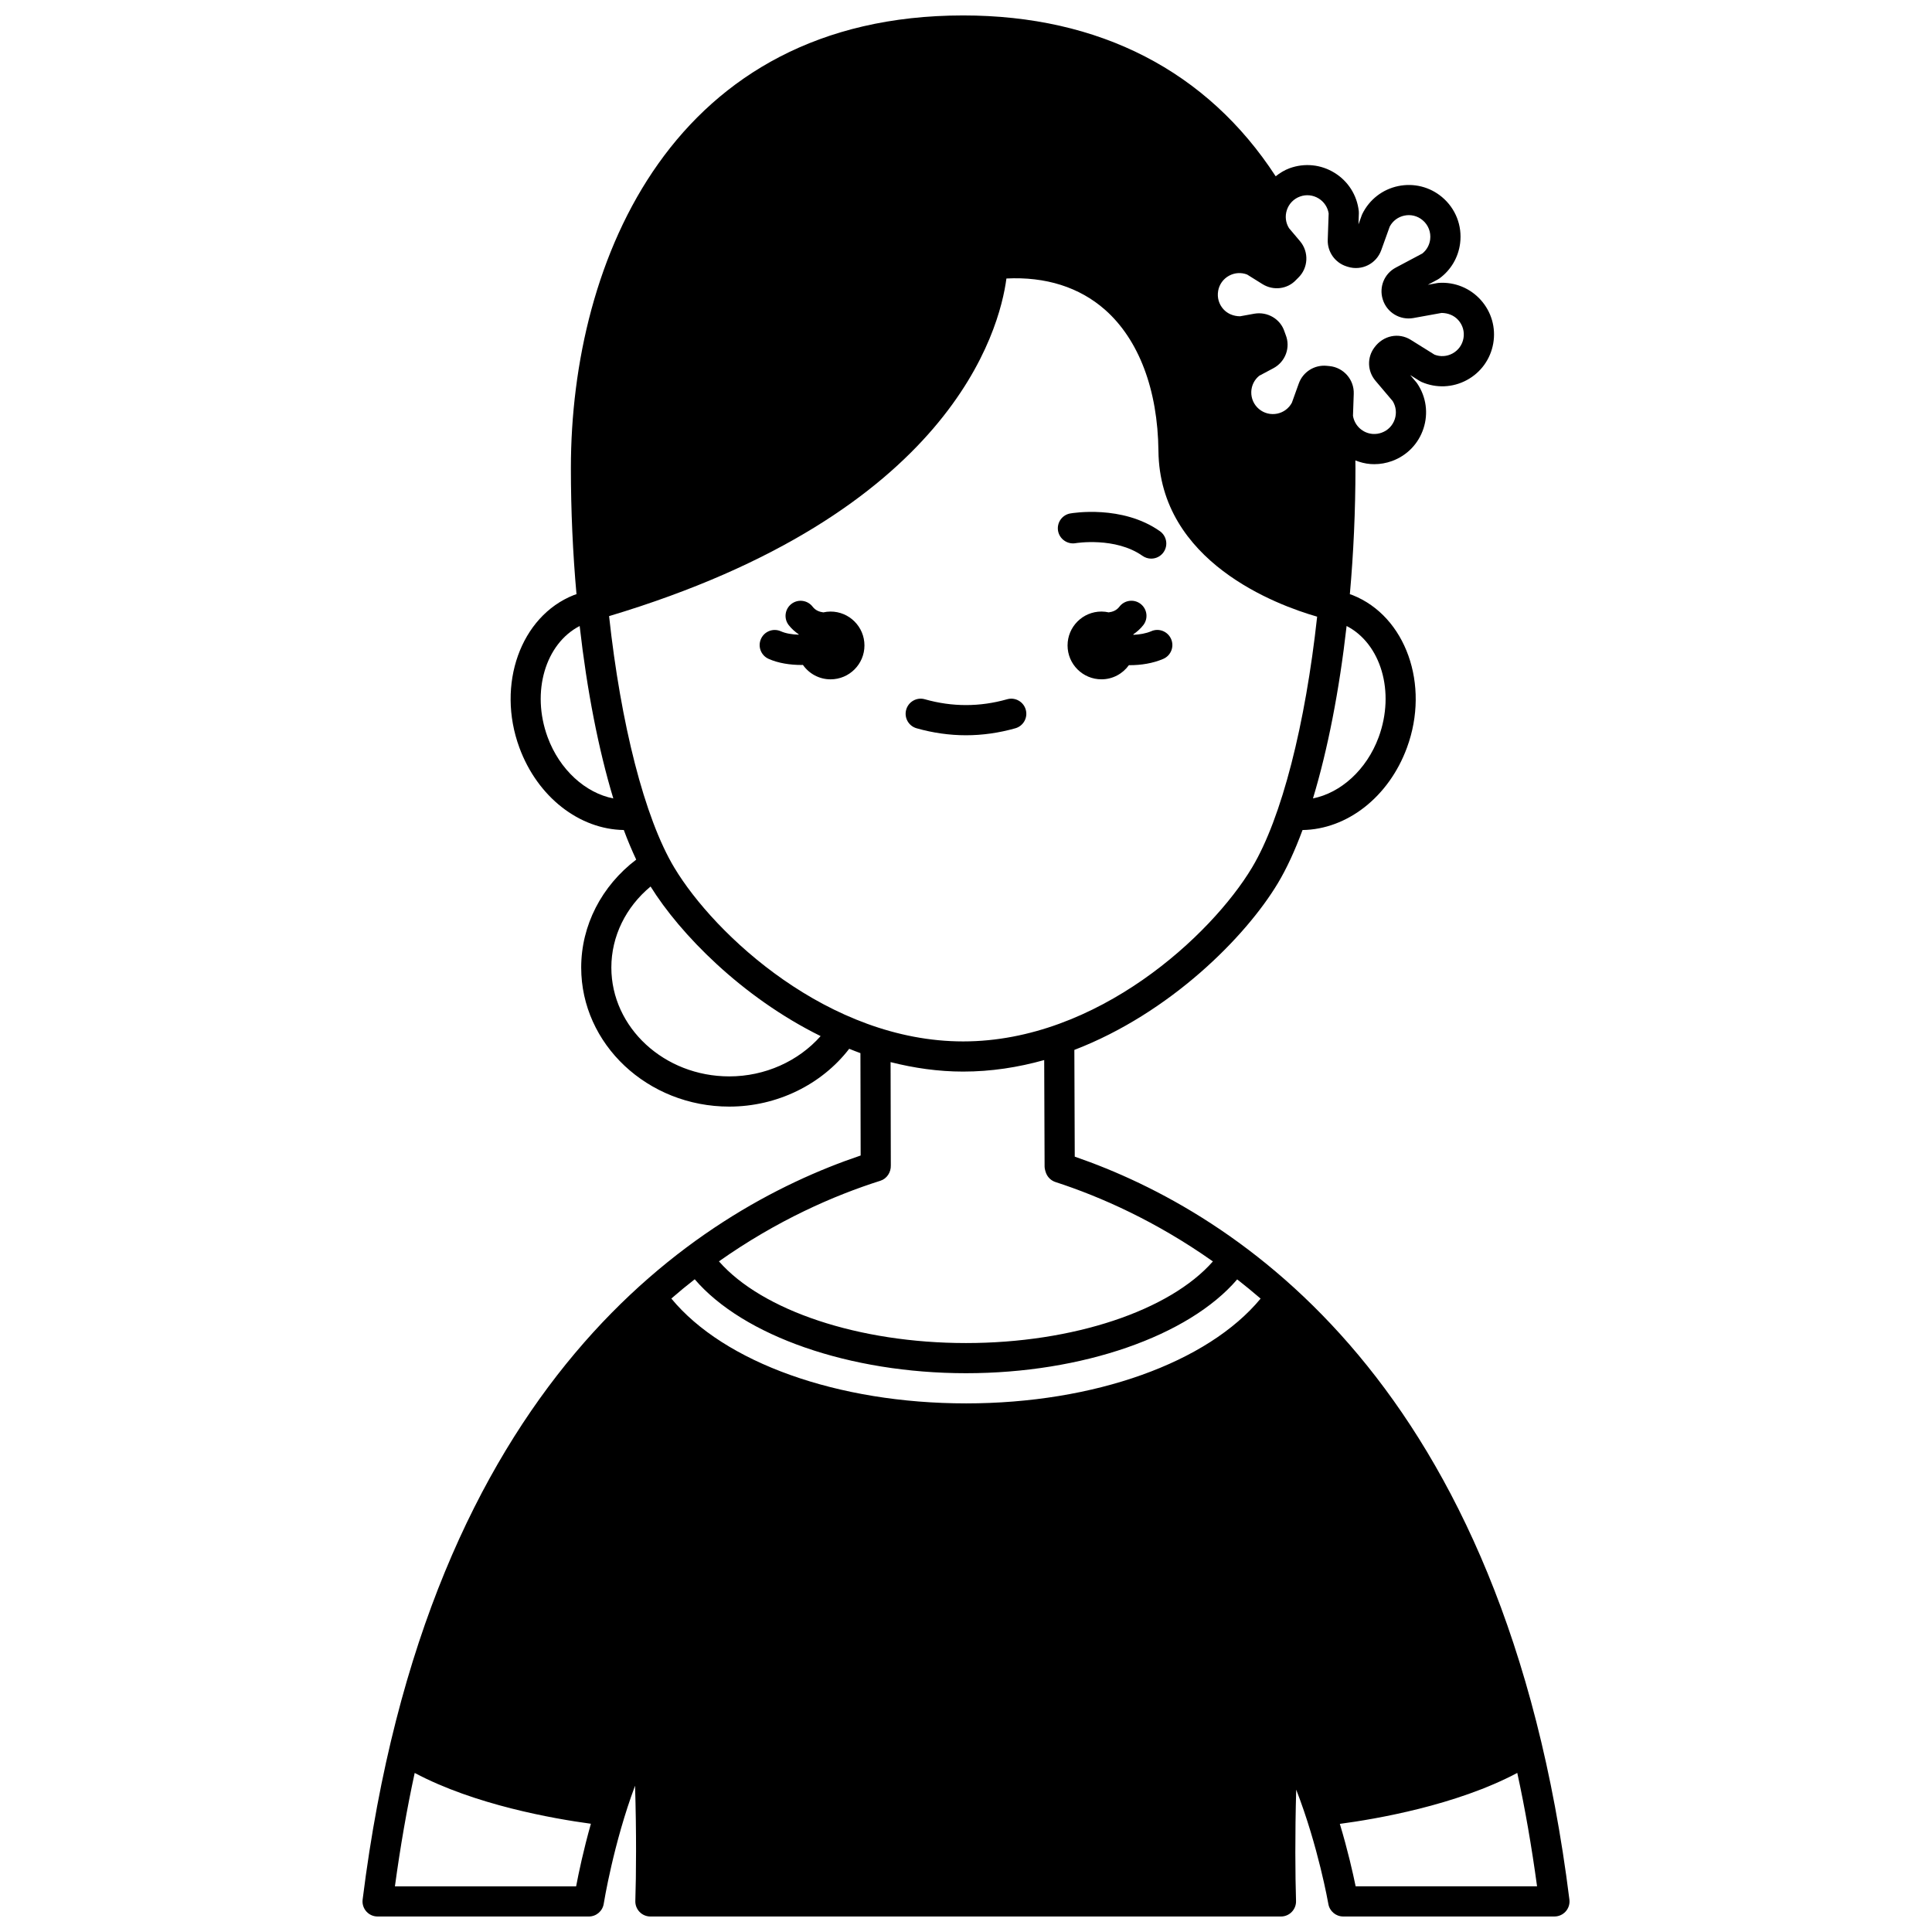 <?xml version="1.0" encoding="UTF-8"?>
<!-- Uploaded to: ICON Repo, www.svgrepo.com, Generator: ICON Repo Mixer Tools -->
<svg width="800px" height="800px" version="1.1" viewBox="144 144 512 512" xmlns="http://www.w3.org/2000/svg">
 <defs>
  <clipPath id="a">
   <path d="m240 148.09h320v503.81h-320z"/>
  </clipPath>
 </defs>
 <path d="m449.12 311.27c-1.469 0.625-3.125 0.887-4.738 0.965-0.012-0.039-0.023-0.082-0.039-0.129 0.98-0.684 1.891-1.469 2.66-2.465 1.348-1.75 1.016-4.258-0.734-5.606-1.75-1.348-4.258-1.02-5.606 0.734-0.758 0.992-1.762 1.371-2.836 1.516-0.625-0.137-1.266-0.219-1.93-0.219-4.957 0-8.98 4.023-8.98 8.98s4.023 8.98 8.98 8.98c3.008 0 5.648-1.492 7.281-3.758 0.082 0 0.164 0.012 0.25 0.012 2.941 0 6.059-0.473 8.84-1.664 2.031-0.867 2.973-3.219 2.098-5.25-0.871-2.031-3.231-2.984-5.246-2.098z"/>
 <path d="m364.11 306.07c-0.664 0-1.309 0.082-1.926 0.219-1.07-0.145-2.074-0.527-2.836-1.516-1.344-1.742-3.852-2.082-5.606-0.734-1.75 1.348-2.082 3.859-0.734 5.606 0.77 0.996 1.68 1.773 2.66 2.461-0.012 0.031-0.02 0.062-0.031 0.098-1.691-0.062-3.383-0.32-4.691-0.902-2.031-0.91-4.387 0.008-5.281 2.019-0.902 2.016 0.004 4.383 2.019 5.281 2.59 1.16 5.723 1.625 8.742 1.625 0.121 0 0.234-0.016 0.355-0.02 1.613 2.305 4.289 3.824 7.328 3.824 4.957 0 8.98-4.023 8.98-8.98 0-4.961-4.023-8.98-8.98-8.98z"/>
 <g clip-path="url(#a)">
  <path d="m428.82 450.53-0.105-28.293c25.426-9.777 45.43-30.004 53.93-44.172 2.336-3.894 4.523-8.648 6.539-14.098 11.785-0.172 22.863-8.73 27.68-21.848 6.133-16.676-0.328-34.801-14.402-40.402-0.234-0.094-0.5-0.164-0.738-0.25 0.969-10.836 1.484-22.094 1.484-33.418 0-0.617-0.012-1.332-0.023-2.035 1.266 0.5 2.606 0.855 4.027 0.961 0.324 0.023 0.652 0.035 0.977 0.035 1.602 0 3.191-0.281 4.727-0.84 3.977-1.457 7.012-4.602 8.324-8.629 1.316-4.027 0.719-8.355-1.637-11.875-0.082-0.125-0.172-0.246-0.27-0.363l-1.625-1.914 2.5 1.562c0.168 0.105 0.344 0.199 0.523 0.277 3.883 1.691 8.25 1.508 11.977-0.496 3.734-2.008 6.285-5.555 7.016-9.723 0.727-4.172-0.48-8.371-3.309-11.52-2.832-3.156-6.918-4.797-11.105-4.523-0.152 0.012-0.301 0.027-0.449 0.055l-2.473 0.449 2.602-1.387c0.172-0.09 0.34-0.195 0.496-0.312 3.043-2.246 4.977-5.547 5.457-9.285 0.598-4.672-1.199-9.254-4.805-12.27-3.25-2.715-7.488-3.766-11.641-2.894-4.141 0.879-7.59 3.562-9.461 7.359-0.066 0.133-0.125 0.273-0.176 0.414l-0.852 2.371 0.102-2.949c0.008-0.199 0-0.395-0.02-0.582-0.473-4.211-2.812-7.902-6.414-10.129-3.602-2.227-7.949-2.672-11.93-1.219-1.367 0.5-2.566 1.258-3.68 2.129-18.129-27.879-46.699-42.625-82.816-42.625-76.73 0-103.96 64.621-103.96 119.95 0 11.328 0.516 22.586 1.484 33.422-0.242 0.09-0.504 0.156-0.738 0.25-14.07 5.598-20.531 23.723-14.402 40.402 4.82 13.113 15.902 21.676 27.68 21.848 1.047 2.832 2.152 5.414 3.285 7.844-9.16 6.969-14.578 17.406-14.578 28.598 0 20.32 17.605 36.855 39.25 36.855 12.625 0 24.445-5.812 31.777-15.32 0.988 0.387 1.969 0.797 2.973 1.152l0.059 27.129c-43.164 14.574-114.77 59.457-131.98 197.18-0.273 2.191 1.281 4.191 3.469 4.461 0.168 0.02 0.332 0.031 0.496 0.031h55.98c1.969 0 3.644-1.43 3.949-3.379 0.031-0.211 2.566-15.957 8.301-31.281 0.383 12.352 0.297 23.684 0.074 30.535-0.035 1.082 0.371 2.129 1.125 2.91 0.75 0.777 1.789 1.215 2.871 1.215h167.1c1.082 0 2.121-0.438 2.871-1.219 0.75-0.777 1.16-1.824 1.125-2.91-0.207-6.656-0.297-17.551 0.047-29.488 5.828 14.996 8.484 30.09 8.516 30.289 0.328 1.918 1.992 3.324 3.938 3.324h55.98c0.164 0 0.328-0.012 0.496-0.031 2.191-0.273 3.746-2.269 3.469-4.461-17.117-137.05-88.293-182.12-131.08-196.87zm-132.14 193.37h-48.023c1.441-10.574 3.188-20.605 5.242-30.051 15.898 8.457 36.734 12.121 46.695 13.465-1.965 6.957-3.238 13.016-3.914 16.586zm212.68-304.54c-3.188 8.664-10.078 14.777-17.406 16.223 3.906-12.918 6.977-28.613 8.91-45.691 9.07 4.676 12.922 17.43 8.496 29.469zm-42.543-118.25c0.301-1.742 1.367-3.219 2.922-4.055 1.48-0.793 3.195-0.906 4.758-0.301l4.07 2.539c2.891 1.809 6.625 1.336 8.883-1.09 0.176-0.188 0.355-0.371 0.574-0.574 2.699-2.582 2.914-6.848 0.5-9.703l-2.922-3.461c-0.895-1.43-1.105-3.168-0.578-4.781 0.547-1.68 1.812-2.992 3.469-3.594 1.66-0.613 3.469-0.418 4.973 0.508 1.426 0.883 2.379 2.32 2.641 3.961l-0.242 6.977c-0.117 3.211 1.941 6.109 4.984 7.059 0.012 0.004 0.367 0.117 0.379 0.121 3.656 1.121 7.516-0.812 8.812-4.406l2.254-6.273c0.797-1.492 2.191-2.543 3.856-2.894 1.73-0.375 3.496 0.07 4.852 1.207 1.504 1.254 2.25 3.172 2.004 5.117-0.188 1.473-0.914 2.777-2.07 3.711l-7.055 3.75c-3.016 1.594-4.457 5.102-3.453 8.359 0.012 0.039 0.023 0.078 0.035 0.117 1.078 3.414 4.516 5.492 8.051 4.887l7.512-1.359c1.703 0.02 3.293 0.629 4.43 1.895 1.18 1.312 1.684 3.066 1.379 4.801-0.301 1.742-1.367 3.219-2.922 4.055-1.473 0.797-3.199 0.91-4.754 0.305l-6.297-3.93c-3.18-1.984-7.269-1.188-9.617 2.004-2.008 2.652-1.898 6.289 0.266 8.844l4.551 5.375c0.891 1.43 1.098 3.168 0.574 4.781-0.547 1.68-1.812 2.992-3.465 3.594-0.773 0.285-1.547 0.395-2.383 0.344-2.66-0.195-4.82-2.203-5.238-4.812l0.203-5.828c0.133-3.754-2.695-6.981-6.434-7.344h-0.004l-0.719-0.07c-3.254-0.312-6.301 1.602-7.41 4.688l-1.828 5.086c-0.797 1.492-2.195 2.543-3.859 2.894-1.723 0.352-3.496-0.074-4.852-1.211-1.355-1.133-2.098-2.789-2.051-4.559 0.051-1.68 0.82-3.223 2.121-4.269l3.719-1.98c3.219-1.707 4.625-5.519 3.273-8.871-0.121-0.297-0.227-0.605-0.32-0.879-1.07-3.309-4.492-5.32-7.988-4.711l-3.773 0.684c-1.695-0.016-3.293-0.629-4.43-1.891-1.18-1.32-1.684-3.07-1.379-4.812zm-177.69 118.25c-4.418-12.031-0.57-24.781 8.492-29.461 1.93 17.078 5.008 32.777 8.914 45.695-7.352-1.438-14.215-7.562-17.406-16.234zm48.141 89.895c-17.234 0-31.254-12.941-31.254-28.855 0-8.258 3.832-16.027 10.398-21.465 7.777 12.508 24.105 29.297 45.062 39.641-5.887 6.664-14.754 10.68-24.207 10.68zm-14.566-55.312c-7.926-13.207-14.188-38.172-17.289-66.664 90.527-27.125 103.47-75.652 105.3-89.473 10.402-0.531 19.355 2.309 26.133 8.285 8.953 7.902 13.98 21.18 14.152 37.398 0.312 29.43 31.379 40.867 42.059 43.934-3.106 28.43-9.363 53.336-17.273 66.52-10.676 17.805-40.898 46.043-76.535 46.043-35.633 0-65.863-28.238-76.543-46.043zm54.613 82.969c1.73-0.547 2.824-2.269 2.762-4.055l-0.062-27.383c6.191 1.566 12.613 2.508 19.23 2.508 7.418 0 14.605-1.125 21.48-3.055l0.105 28.254c0.004 0.539 0.234 1.352 0.445 1.848 0.457 1.055 1.344 1.867 2.434 2.223 12.004 3.902 26.633 10.391 41.723 21.039-11.457 13.047-37.078 21.633-65.438 21.633-28.379 0-54.016-8.594-65.465-21.652 15.469-10.91 30.492-17.461 42.785-21.359zm22.684 59c-34.016 0-64.098-10.816-78.09-27.785 2.062-1.785 4.129-3.496 6.199-5.106 12.848 15.008 41.043 24.895 71.898 24.895 30.828 0 59.008-9.871 71.863-24.863 2.066 1.617 4.137 3.305 6.207 5.09-14.012 16.961-44.078 27.77-78.078 27.77zm103.26 127.98c-0.727-3.547-2.09-9.59-4.188-16.547 9.504-1.262 30.84-4.902 47.023-13.504 2.059 9.445 3.805 19.477 5.242 30.047z"/>
 </g>
 <path d="m413.08 337c2.125-0.602 3.359-2.812 2.754-4.934-0.598-2.129-2.832-3.367-4.934-2.754-7.25 2.055-14.566 2.055-21.812 0-2.109-0.613-4.336 0.629-4.934 2.754-0.602 2.125 0.633 4.336 2.754 4.934 4.336 1.23 8.738 1.852 13.082 1.852 4.348 0 8.754-0.621 13.09-1.852z"/>
 <path d="m429.02 287.95c0.105-0.02 10.547-1.727 17.766 3.363 0.699 0.488 1.504 0.727 2.297 0.727 1.254 0 2.496-0.586 3.269-1.695 1.273-1.805 0.84-4.297-0.965-5.574-9.973-7.035-23.191-4.801-23.75-4.703-2.172 0.383-3.613 2.445-3.242 4.617 0.387 2.184 2.484 3.625 4.625 3.266z"/>
</svg>